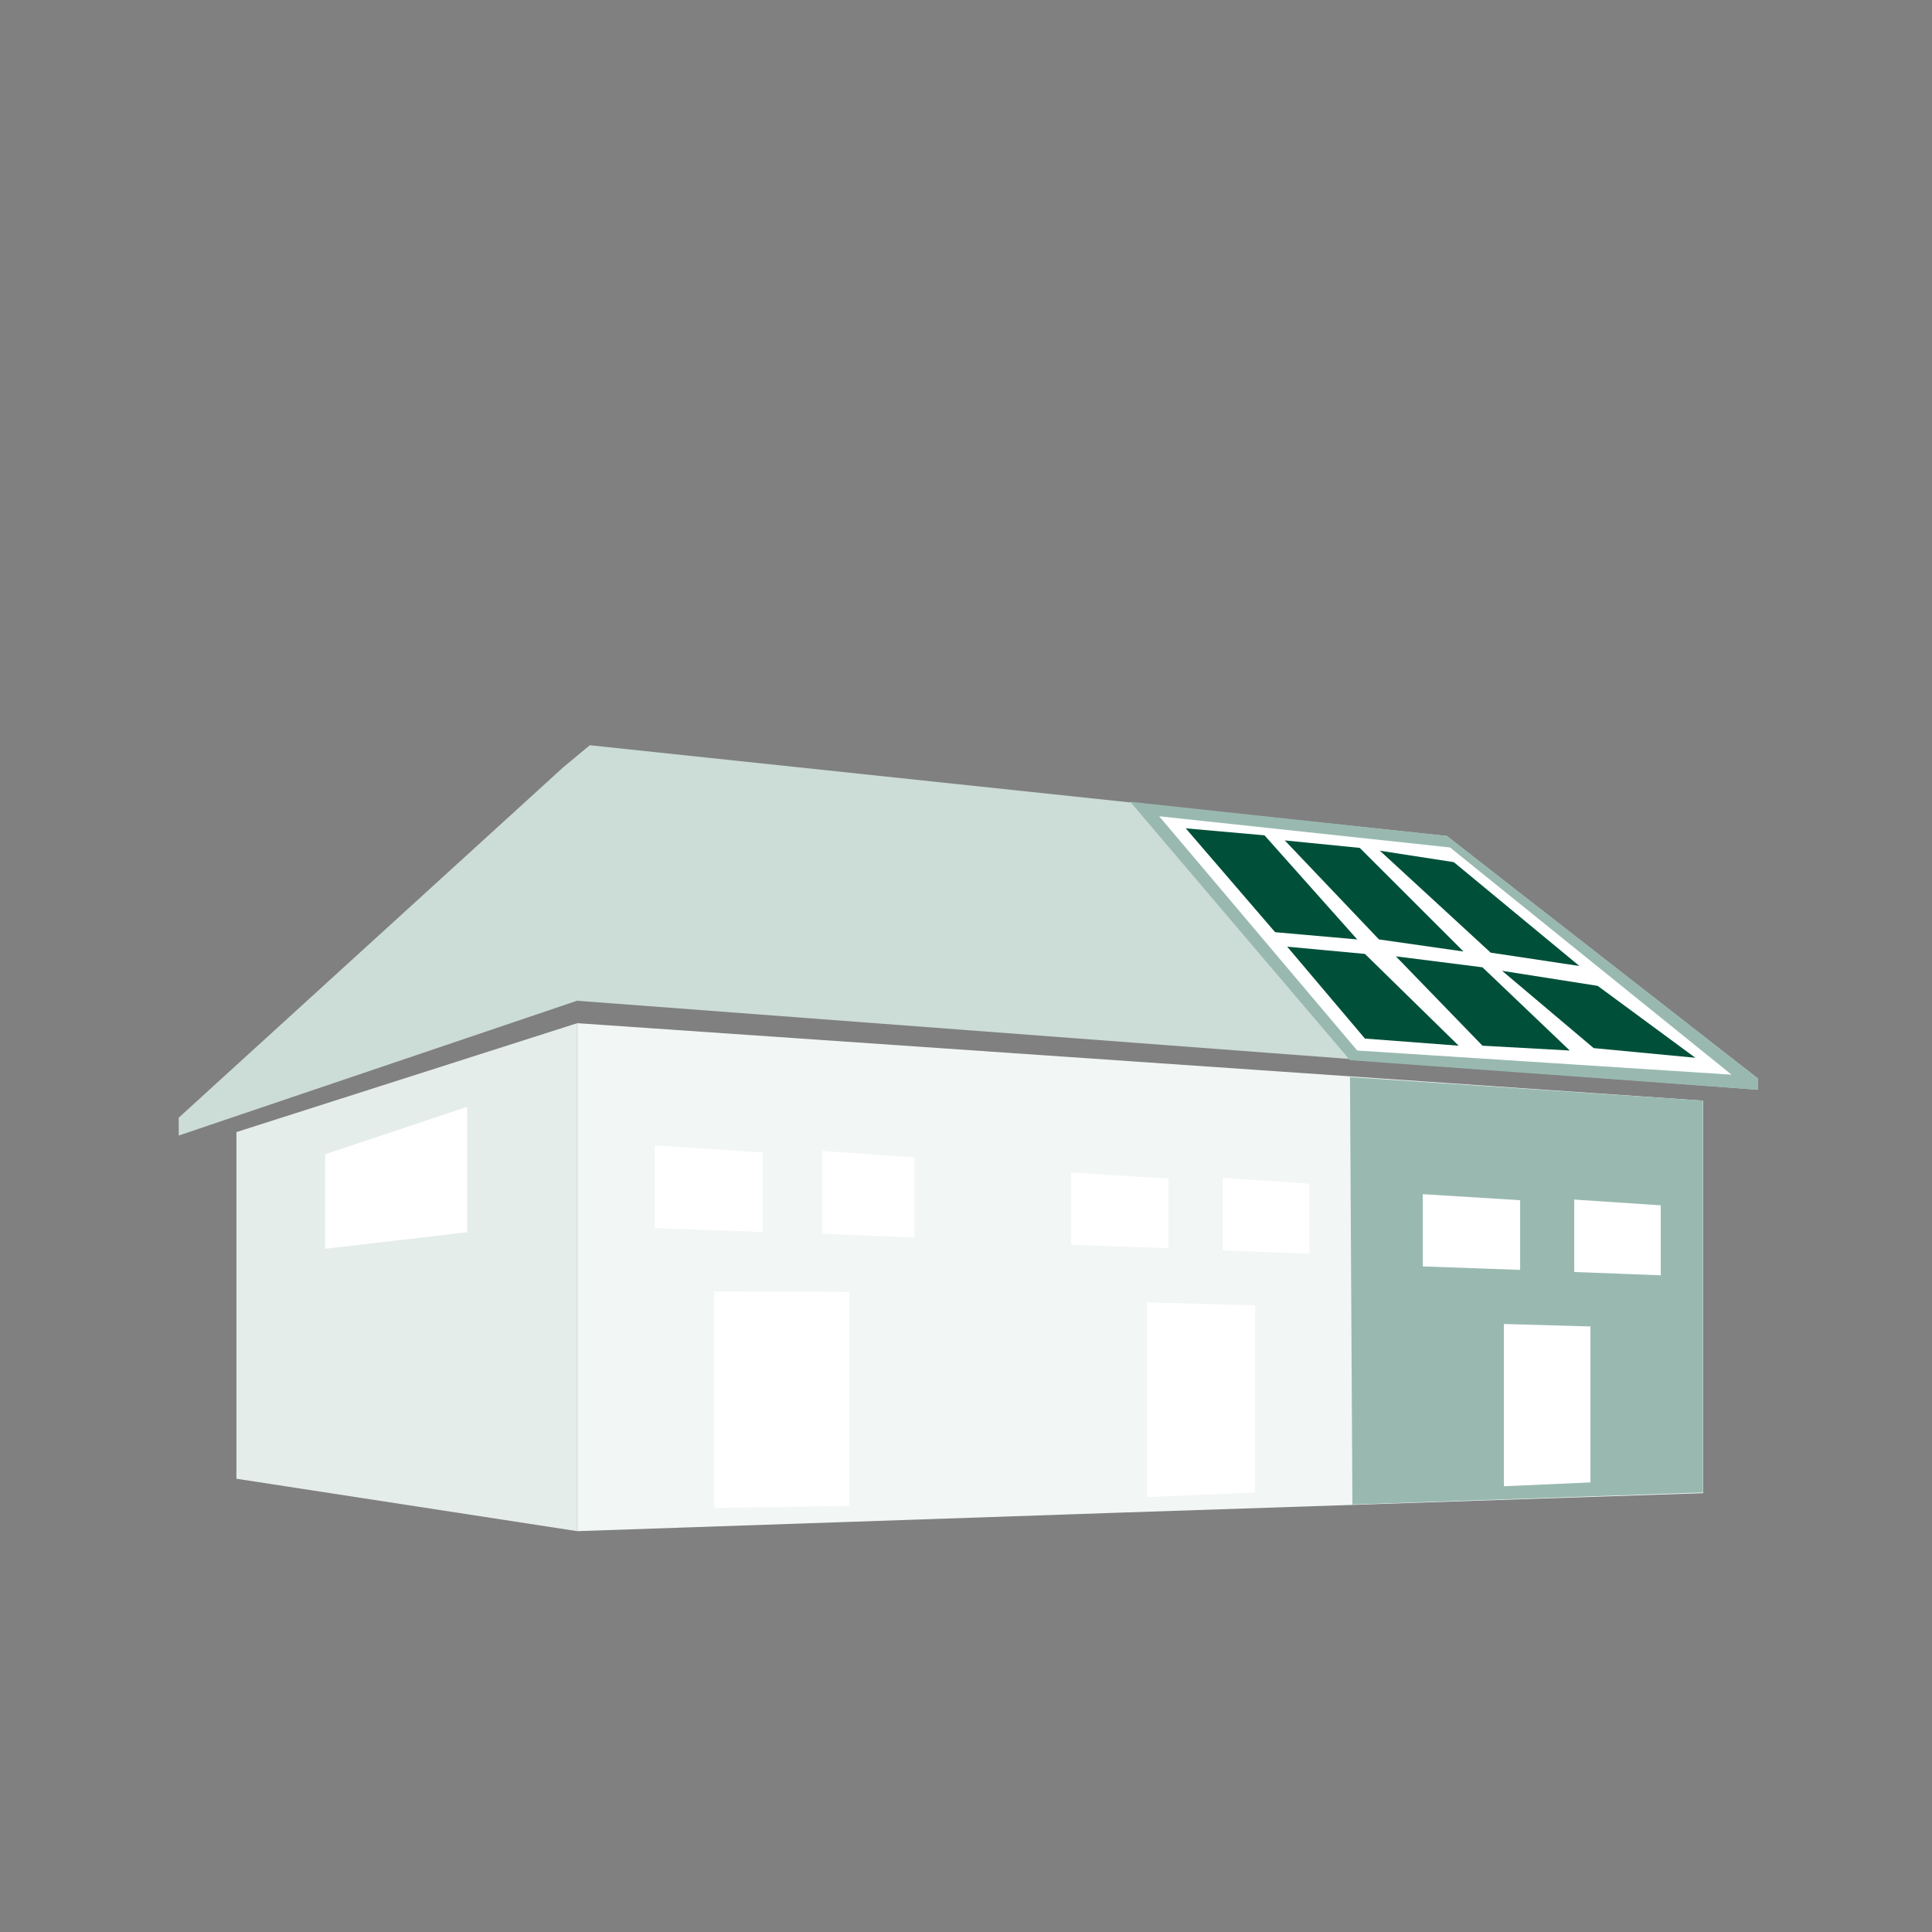 <svg width="400" height="400" viewBox="0 0 400 400" fill="none" xmlns="http://www.w3.org/2000/svg"><rect x="0" y="0" width="400" height="400" fill="#808080" stroke="none"/><g clip-path="url(#clip0_3084_166673)"><path d="M364 225.627V223.32L299.552 173.072L122.11 154.292L116.622 158.85L37 231.406V235.101L119.467 207.194" fill="#CCDCD7"/><path d="M364 223.32V225.627L279.5 219.5L234 166L299.552 173.072L364 223.32Z" fill="#99B9B0"/><path d="M119.534 211.842V317.008L233.065 313.133L352.622 309.147V227.878" fill="#F2F6F5"/><path d="M280 311.5L279.5 223L352.586 227.872V309L280 311.5Z" fill="#99B9B0"/><path d="M48.949 234.385V306.157L119.5 317.008V211.842L48.949 234.385Z" fill="#E5EDEB"/><path d="M157.945 255.08V238.592L135.548 237.162V254.254L157.945 255.08Z" fill="white"/><path d="M241.935 258.439V244.013L221.777 242.761V257.717L241.935 258.439Z" fill="white"/><path d="M314.726 262.919V248.492L294.568 247.241V262.196L314.726 262.919Z" fill="white"/><path d="M96.711 255.113V229.166L67.326 238.976V258.551L96.711 255.113Z" fill="white"/><path d="M189.301 256.2V239.64L170.264 238.282V255.418L189.301 256.2Z" fill="white"/><path d="M271.051 259.559V245.069L253.134 243.881V258.875L271.051 259.559Z" fill="white"/><path d="M343.842 264.039V249.549L325.925 248.36V263.355L343.842 264.039Z" fill="white"/><path d="M147.866 267.398V312.193L175.863 311.758V267.477L147.866 267.398Z" fill="white"/><path d="M237.456 269.638V309.953L259.853 309V270.253L237.456 269.638Z" fill="white"/><path d="M311.366 274.117V307.713L329.284 306.919V274.63L311.366 274.117Z" fill="white"/><path d="M300.219 175.46L358.5 222.5L281 217.5L240 169L300.219 175.46Z" fill="white"/><path d="M330.788 204.114L351 219L329.952 217L311 201L330.788 204.114Z" fill="#005039"/><path d="M301 178.5L327 200L308.63 197.237L285.691 176.132L301 178.5Z" fill="#005039"/><path d="M281.521 175.546L303 197L285.5 194.5L266 174L281.521 175.546Z" fill="#005039"/><path d="M261.8 172.944L281 194.5L264 193L245.5 171.5L261.8 172.944Z" fill="#005039"/><path d="M306.928 200.27L325 217.5L306.928 216.5L289 198L306.928 200.27Z" fill="#005039"/><path d="M282.596 197.5L302 216.5L282.596 215.026L266.5 196L282.596 197.5Z" fill="#005039"/></g><defs><clipPath id="clip0_3084_166673"><rect width="400" height="400" fill="white"/></clipPath></defs></svg>